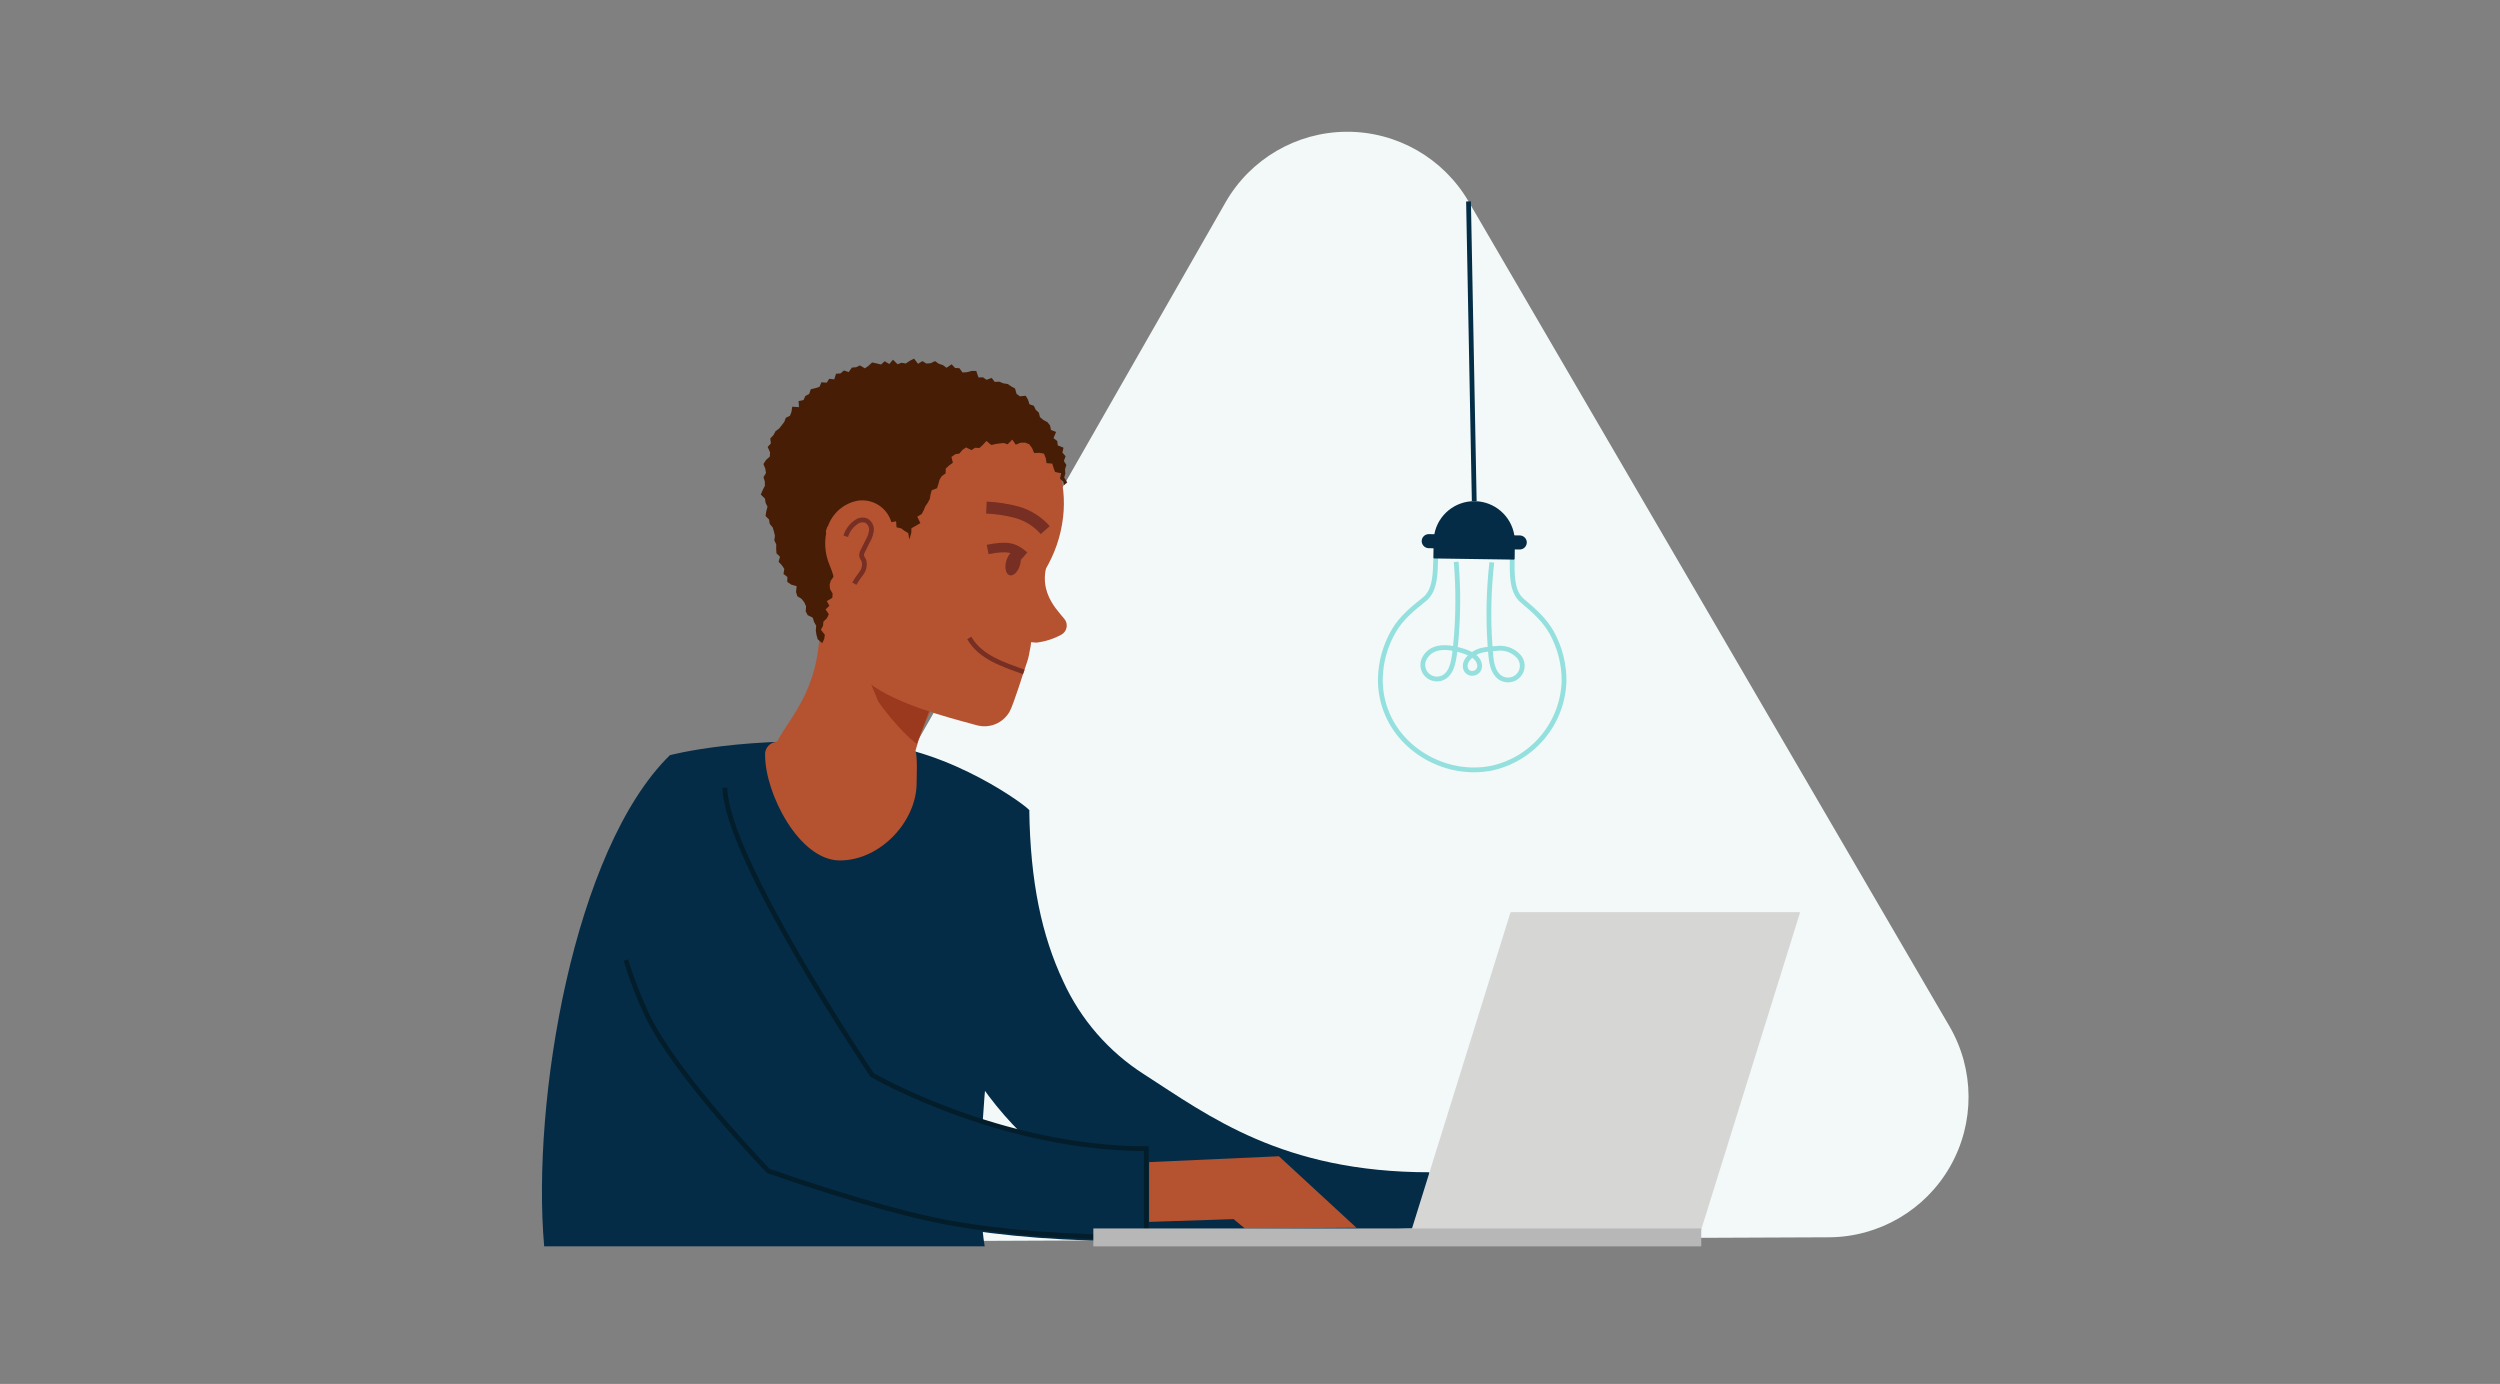<?xml version="1.0" encoding="UTF-8"?>
<svg width="448px" height="248px" viewBox="0 0 448 248" version="1.1" xmlns="http://www.w3.org/2000/svg" xmlns:xlink="http://www.w3.org/1999/xlink">
    <rect x="0" y="0" width="448" height="248" fill="#808080" stroke="none"/>
    <title>its-easy-to-get-started</title>
    <g id="Page-1" stroke="none" stroke-width="1" fill="none" fill-rule="evenodd">
        <g id="pf-landing-affiliate-program" transform="translate(-736, -836)">
            <g id="Steps-vertical/Numbered/0-Desktop" transform="translate(160, 836)">
                <g id="its-easy-to-get-started" transform="translate(576, 0)">
                    <rect id="Rectangle-Copy" fill-opacity="0" fill="#D8D8D8" x="0" y="0" width="448" height="248"></rect>
                    <g id="customer-making-an-order" transform="translate(97, 23)">
                        <path d="M252.344,160.913 L166.16,13.092 C161.635,5.331 153.313,0.574 144.33,0.612 C135.347,0.65 127.066,5.478 122.607,13.277 L37.682,161.825 C33.17,169.609 33.211,179.223 37.789,186.97 C39.512,189.942 41.823,192.532 44.58,194.581 C48.934,197.79 54.211,199.499 59.619,199.451 L230.728,198.723 C239.711,198.684 247.992,193.856 252.45,186.058 C256.909,178.259 256.868,168.674 252.344,160.913 L252.344,160.913 Z" id="Path" fill="#F2F9F8" fill-rule="nonzero"></path>
                        <g id="Group" transform="translate(0, 84.162)">
                            <path d="M157.941,112.976 C143.721,112.976 121.205,116.412 111.172,114.581 C98.691,112.302 104.613,109.462 96.042,103.949 C86.236,97.664 78.427,88.71 73.534,78.14 C68.242,66.919 65.559,53.593 65.33,37.403 L87.447,38.05 C87.628,50.838 89.676,60.516 93.538,68.708 C96.654,75.534 101.678,81.312 108.004,85.347 C119.562,92.779 132.776,102.908 159.167,102.908 L157.941,112.976 Z" id="Path" fill="#042C47" fill-rule="nonzero"></path>
                            <path d="M79.457,116.185 C77.241,102.903 80.135,70.226 87.447,38.05 C87.537,37.653 73.427,27.056 58.97,26.051 C36.511,24.491 23.035,28.173 23.035,28.173 C5.771,45.108 -1.773,90.219 0.516,116.185 L79.457,116.185 Z" id="Path" fill="#042C47" fill-rule="nonzero"></path>
                            <path d="M108.41,98.029 C83.319,98.029 66.764,89.559 53.878,81.273 C47.652,77.302 42.708,71.615 39.642,64.897 C35.819,56.787 33.789,46.237 33.609,33.539 L33.59,32.21 L13.948,48.663 L13.952,48.963 C13.99,51.618 13.993,53.835 13.996,55.616 C14.011,64.996 14.012,65.362 18.494,74.868 C23.438,85.545 31.326,94.59 41.232,100.94 C49.874,106.497 60.183,110.313 72.748,112.607 C82.819,114.445 94.151,115.301 108.41,115.301 L109.042,115.301 L109.042,98.029 L108.41,98.029 Z" id="Path" fill="#042C47" fill-rule="nonzero"></path>
                            <path d="M72.706,13.117 L50.075,0.576 C49.719,1.471 49.68,0.214 49.78,1.518 C50.866,15.664 44.679,20.983 42.234,25.781 C41.629,25.8 41.058,26.067 40.656,26.52 C40.254,26.972 40.055,27.57 40.107,28.173 C40.107,35.01 46.199,47.029 53.497,47.029 C60.795,47.029 67.259,39.99 67.259,33.152 C67.259,31.866 67.441,28.531 67.053,27.365 C68.338,22.592 70.423,19.15 71.641,15.91 C72.062,14.789 72.425,13.821 72.706,13.117 Z" id="Path" fill="#B55331" fill-rule="nonzero"></path>
                            <polyline id="Path" fill="#B55331" fill-rule="nonzero" points="116.954 105.397 126.076 112.976 146.078 112.854 132.186 100.041 108.92 101.088 108.92 111.8 124.063 111.304"></polyline>
                            <path d="M15.148,64.882 C16.189,68.266 17.471,71.571 18.982,74.772 C24.077,85.496 40.691,102.668 40.691,102.668 C40.691,102.668 60.338,109.651 72.832,111.914 C82.875,113.733 94.182,114.581 108.416,114.581 L108.416,98.677 C81.998,98.677 59.283,85.472 59.283,85.472 C59.283,85.472 33.089,46.695 32.907,33.991" id="Path" stroke="#031D2B" stroke-width="0.859"></path>
                            <path d="M155.907,113.37 L207.802,113.37 L225.537,56.464 C225.551,56.426 225.546,56.383 225.524,56.35 C225.503,56.316 225.466,56.294 225.426,56.291 L173.78,56.291 C173.727,56.293 173.682,56.328 173.668,56.379 L155.907,113.37 Z" id="Path" fill="#D6D6D5" fill-rule="nonzero"></path>
                            <rect id="Rectangle" fill="#B7B7B8" fill-rule="nonzero" transform="translate(153.396, 114.581) rotate(-180) translate(-153.396, -114.581) " x="98.928" y="112.976" width="108.937" height="3.209"></rect>
                        </g>
                        <path d="M65.247,108.533 C65.23,108.51 65.215,108.486 65.198,108.463 C65.134,108.377 65.055,108.304 64.965,108.247 C63.294,106.517 61.756,104.664 60.364,102.703 C59.994,101.805 59.619,100.908 59.265,100.003 C58.012,96.798 56.776,93.592 55.623,90.349 C55.429,89.803 55.231,89.258 55.035,88.714 C55.059,88.417 55.091,88.119 55.104,87.825 L73.02,88.403 C72.869,91.895 72.32,95.359 71.384,98.728 C70.76,101.125 68.76,106.536 67.27,110.312 C66.563,109.757 65.887,109.163 65.247,108.533 Z" id="Path" fill="#9B391E" fill-rule="nonzero"></path>
                        <path d="M43.262,59.465 C46.996,46.211 60.726,40.833 74.396,44.684 C88.066,48.535 96.498,60.156 92.765,73.41 C89.031,86.663 73.513,95.598 59.843,91.747 C46.173,87.896 39.528,72.718 43.262,59.465 Z" id="Path" fill="#B55331" fill-rule="nonzero"></path>
                        <path d="M46.769,79.581 C50.464,86.077 52.786,94.765 58.685,99.354 C63.511,103.109 72.222,105.392 78.055,106.968 C80.344,107.592 82.765,106.578 83.926,104.509 C84.661,103.194 86.531,97.062 87.056,95.62 C87.957,93.145 88.58,84.712 88.943,81.644 C89.368,78.046 91.661,74.623 92.59,71.121 L46.769,79.581 Z" id="Path" fill="#B55331" fill-rule="nonzero"></path>
                        <path d="M92.167,74.839 C87.711,81.88 92.144,85.928 93.763,87.942 C94.104,88.374 94.237,88.935 94.125,89.475 C94.014,90.014 93.669,90.477 93.185,90.738 C91.82,91.479 90.328,91.958 88.787,92.149 C88.356,92.201 85.253,91.754 85.036,91.378 L90.524,74.806 L92.167,74.839 Z" id="Path" fill="#B55331" fill-rule="nonzero"></path>
                        <polygon id="Path" fill="#471D05" fill-rule="nonzero" points="93.675 63.936 93.546 63.335 92.952 62.782 93.141 61.808 92.066 61.581 91.799 60.861 91.567 60.081 90.543 59.994 90.4 59.09 90.076 58.292 89.219 58.147 88.313 58.182 87.957 57.311 87.435 56.604 86.701 56.317 85.88 56.334 85.024 56.691 84.407 55.773 83.56 56.616 82.836 56.385 82.1 56.47 81.369 56.573 80.65 56.749 79.764 56.014 79.136 56.717 78.515 57.285 77.731 57.233 77.091 57.662 76.115 57.177 75.476 57.625 74.931 58.27 74.178 58.404 73.499 58.887 73.758 59.924 73.073 60.416 72.478 60.962 72.454 61.833 71.761 62.324 71.362 62.983 71.155 63.748 70.917 64.495 69.966 64.848 69.753 65.609 69.62 66.414 69.256 67.092 68.817 67.73 68.525 68.447 68.163 69.127 67.377 69.587 67.932 70.74 67.146 71.202 66.331 71.66 66.306 72.505 65.948 73.679 65.752 72.52 65.089 72.137 64.489 71.681 63.659 71.494 63.582 70.419 62.419 70.626 62.001 69.951 61.832 68.983 60.651 69.209 60.474 68.246 59.975 67.408 59.006 67.339 58.101 68.207 57.333 67.635 56.481 67.929 55.564 67.071 55.099 67.942 54.712 68.605 53.826 68.712 53.3 69.221 52.867 69.834 52.437 70.453 52.075 71.15 51.257 71.389 50.976 72.229 51.276 72.947 51.439 73.687 51.364 74.461 51.69 75.174 51.939 75.901 52.289 76.613 51.973 77.423 52.692 78.081 52.568 78.864 52.822 79.641 52.366 80.365 51.88 81.034 51.676 81.758 51.73 82.531 52.209 83.384 52.145 84.135 51.169 84.712 51.633 85.564 50.943 86.195 51.523 87.069 51.197 87.769 50.55 88.408 50.487 89.16 50.102 89.85 50.808 90.749 50.704 91.495 50.35 92.259 49.53 91.553 49.32 90.801 49.192 90.012 49.262 89.132 48.874 88.447 48.648 87.687 47.746 87.245 47.38 86.56 47.446 85.652 47.125 84.933 46.633 84.308 45.881 83.845 45.649 83.076 45.762 82.046 44.8 81.771 44.078 81.271 44.098 80.387 43.399 79.85 43.549 78.943 43.102 78.289 42.524 77.678 42.773 76.763 42.146 76.164 42.091 75.364 42.101 74.548 41.76 73.846 41.865 73.007 41.692 72.254 41.466 71.517 40.929 70.87 40.819 70.1 40.186 69.471 40.31 68.642 40.536 67.807 40.196 67.11 40.084 66.352 39.336 65.628 39.67 64.828 40.072 64.051 40.055 63.286 39.819 62.504 40.26 61.771 40.139 60.987 39.809 60.149 40.262 59.442 40.951 58.82 40.99 58.046 40.565 57.09 41.138 56.47 41.038 55.563 41.61 54.961 41.981 54.263 42.631 53.786 43.093 53.195 43.545 52.602 43.82 51.871 44.562 51.504 44.842 50.767 44.968 49.877 46.175 49.962 46.113 48.87 46.989 48.684 47.328 47.952 48.01 47.589 48.29 46.757 49.104 46.559 49.859 46.314 50.198 45.504 51.146 45.573 51.589 44.879 52.497 44.983 52.818 43.977 53.617 43.917 54.23 43.387 55.078 43.683 55.662 42.869 56.409 42.809 57.097 42.485 57.988 43.007 58.646 42.541 59.286 41.952 60.085 42.121 60.879 42.322 61.542 41.734 62.363 42.232 63.026 41.459 63.847 42.27 64.568 42.006 65.311 42.139 66.046 41.65 66.803 41.274 67.516 42.193 68.29 41.708 68.997 42.146 69.749 42.091 70.561 41.712 71.242 42.19 71.958 42.418 72.611 42.903 73.535 42.28 74.15 42.941 74.919 42.98 75.487 43.754 76.285 43.695 77.144 43.466 77.941 43.472 78.344 44.64 79.147 44.616 79.781 45.057 80.723 44.727 81.245 45.43 82.085 45.401 82.789 45.689 83.583 45.818 84.222 46.249 84.895 46.617 85.17 47.594 85.779 48.021 86.806 47.913 87.217 48.62 87.483 49.449 88.267 49.715 88.598 50.43 89.16 50.945 89.362 51.748 89.947 52.248 90.697 52.647 91.174 53.249 91.334 54.048 92.251 54.402 91.789 55.519 92.458 56.027 92.552 56.813 93.578 57.225 93.384 58.114 93.954 58.751 93.642 59.616 94.089 60.314 93.849 61.107 93.903 61.859 93.703 62.594 94.249 63.454"></polygon>
                        <path d="M58.269,84.738 C57.793,84.569 57.3,84.457 56.798,84.403 C55.841,84.371 54.915,84.052 54.14,83.489 C53.248,82.54 52.62,81.374 52.318,80.106 C52.155,79.549 51.964,79 51.745,78.461 C50.75,76.242 50.601,73.735 51.328,71.414 C52.131,68.986 54.192,67.188 56.707,66.722 C59.379,66.323 61.939,67.944 62.724,70.529 C62.997,71.532 62.866,72.602 62.356,73.508 L61.001,72.698 C61.296,72.152 61.364,71.512 61.192,70.915 C60.6,69.118 58.801,68.008 56.929,68.286 C54.998,68.662 53.425,70.058 52.82,71.93 C52.221,73.886 52.357,75.992 53.203,77.854 C53.487,78.538 53.668,79.124 53.828,79.64 C54.063,80.677 54.568,81.632 55.293,82.41 C55.854,82.64 56.446,82.787 57.049,82.844 C57.761,82.904 58.456,83.091 59.102,83.397 L58.269,84.738 Z" id="Path" fill="#B55331" fill-rule="nonzero"></path>
                        <g id="Group" transform="translate(150.29, 66.128)">
                            <path d="M23.689,10.972 C23.693,13.578 23.523,16.853 25.506,18.521 C27.51,20.207 29.513,21.941 30.792,24.267 C32.253,26.918 33.008,29.899 32.988,32.926 C32.751,40.495 27.39,46.929 19.988,48.529 C12.243,50.077 3.874,45.675 1.073,38.233 C0.375,36.388 0.034,34.427 0.069,32.454 C0.135,29.428 0.976,26.47 2.512,23.862 C3.857,21.574 5.909,19.897 7.96,18.27 C9.991,16.659 9.915,13.381 9.993,10.776" id="Path" stroke="#94E0DE" stroke-width="0.859"></path>
                            <path d="M20.043,11.641 C19.486,16.565 19.376,21.529 19.715,26.473 C19.901,28.253 19.791,30.446 21.059,31.875 C21.67,32.558 22.601,32.86 23.496,32.665 C24.391,32.47 25.113,31.809 25.385,30.934 C25.657,30.059 25.438,29.105 24.811,28.437 C23.801,27.364 22.329,26.854 20.871,27.074 C19.894,27.106 18.924,27.237 17.974,27.466 C16.761,27.848 15.07,29.025 15.297,30.5 C15.349,30.828 15.53,31.12 15.799,31.314 C16.068,31.507 16.403,31.585 16.73,31.53 C17.084,31.48 17.404,31.289 17.616,31 C17.827,30.711 17.913,30.349 17.854,29.996 C17.602,28.089 14.692,27.399 13.134,27.081 C11.262,26.698 9.174,26.873 8.082,28.653 C7.51,29.538 7.547,30.686 8.176,31.532 C8.804,32.377 9.892,32.744 10.905,32.452 C13.253,31.79 13.305,28.294 13.559,26.385 C14.04,21.453 14.072,16.487 13.657,11.549" id="Path" stroke="#94E0DE" stroke-width="0.859"></path>
                            <path d="M7.478,7.916 C7.458,7.567 7.585,7.226 7.829,6.975 C8.071,6.724 8.406,6.584 8.754,6.588 L9.742,6.602 C10.403,3.129 13.463,0.633 16.998,0.683 C20.533,0.734 23.521,3.317 24.082,6.807 L25.037,6.821 C25.628,6.823 26.142,7.228 26.282,7.803 C26.366,8.179 26.273,8.574 26.03,8.874 C25.787,9.174 25.42,9.346 25.034,9.342 L24.158,9.329 L24.134,10.999 C24.133,11.075 24.077,11.139 24.002,11.151 C23.993,11.153 23.983,11.153 23.974,11.153 L9.724,10.949 C9.639,10.946 9.571,10.875 9.57,10.79 L9.595,9.121 L8.763,9.109 C8.088,9.109 7.527,8.589 7.478,7.916 L7.478,7.916 Z" id="Path"></path>
                            <path d="M7.478,7.916 C7.458,7.567 7.585,7.226 7.829,6.975 C8.071,6.724 8.406,6.584 8.754,6.588 L9.742,6.602 C10.403,3.129 13.463,0.633 16.998,0.683 C20.533,0.734 23.521,3.317 24.082,6.807 L25.037,6.821 C25.628,6.823 26.142,7.228 26.282,7.803 C26.366,8.179 26.273,8.574 26.03,8.874 C25.787,9.174 25.42,9.346 25.034,9.342 L24.158,9.329 L24.134,10.999 C24.133,11.075 24.077,11.139 24.002,11.151 C23.993,11.153 23.983,11.153 23.974,11.153 L9.724,10.949 C9.639,10.946 9.571,10.875 9.57,10.79 L9.595,9.121 L8.763,9.109 C8.088,9.109 7.527,8.589 7.478,7.916 L7.478,7.916 Z" id="Path" fill="#042C47" fill-rule="nonzero"></path>
                            <path d="M7.631,7.908 C7.615,7.601 7.727,7.303 7.939,7.082 C8.151,6.861 8.446,6.737 8.752,6.741 L9.866,6.757 L9.871,6.753 C10.466,3.296 13.488,0.786 16.996,0.836 C20.504,0.887 23.454,3.482 23.949,6.955 L23.953,6.959 L25.034,6.974 C25.555,6.974 26.009,7.329 26.132,7.835 C26.206,8.166 26.125,8.513 25.912,8.777 C25.698,9.041 25.376,9.192 25.036,9.189 L24.011,9.174 L24.007,9.178 L23.981,10.996 L23.976,11 L9.728,10.796 L9.724,10.792 L9.75,8.974 L9.746,8.97 L8.765,8.956 C8.172,8.956 7.677,8.499 7.631,7.908 L7.631,7.908 Z" id="Path"></path>
                        </g>
                        <line x1="167.184" y1="66.811" x2="166.16" y2="13.092" id="Path" stroke="#032E46" stroke-width="0.859"></line>
                        <g id="Group" transform="translate(54.104, 67.845)">
                            <path d="M25.657,0.111 C27.527,0.193 29.382,0.48 31.189,0.967 C33.131,1.529 34.872,2.635 36.206,4.154" id="Path" stroke="#772F23" stroke-width="2.147"></path>
                            <path d="M0.456,5.263 C0.78,4.172 1.49,3.236 2.455,2.631 C2.965,2.297 3.608,2.237 4.172,2.47 C4.77,2.826 5.114,3.492 5.058,4.187 C4.985,4.832 4.777,5.455 4.448,6.015 L3.536,7.833 C3.39,8.076 3.304,8.351 3.286,8.635 C3.293,9.044 3.576,9.296 3.716,9.641 C3.906,10.412 3.742,11.228 3.267,11.866 C2.795,12.46 2.369,13.089 1.991,13.747" id="Path" stroke="#772F23" stroke-width="0.859"></path>
                            <path d="M25.883,7.623 C29.52,6.917 30.65,7.255 32.428,8.799" id="Path" stroke="#772F23" stroke-width="1.718"></path>
                            <path d="M22.586,23.47 C24.571,26.964 28.736,28.24 32.354,29.572" id="Path" stroke="#772F23" stroke-width="0.859"></path>
                            <ellipse id="Oval" fill="#772F23" fill-rule="nonzero" transform="translate(30.453, 10.038) rotate(-74.267) translate(-30.453, -10.038) " cx="30.453" cy="10.038" rx="2.295" ry="1.286"></ellipse>
                        </g>
                    </g>
                </g>
            </g>
        </g>
    </g>
</svg>